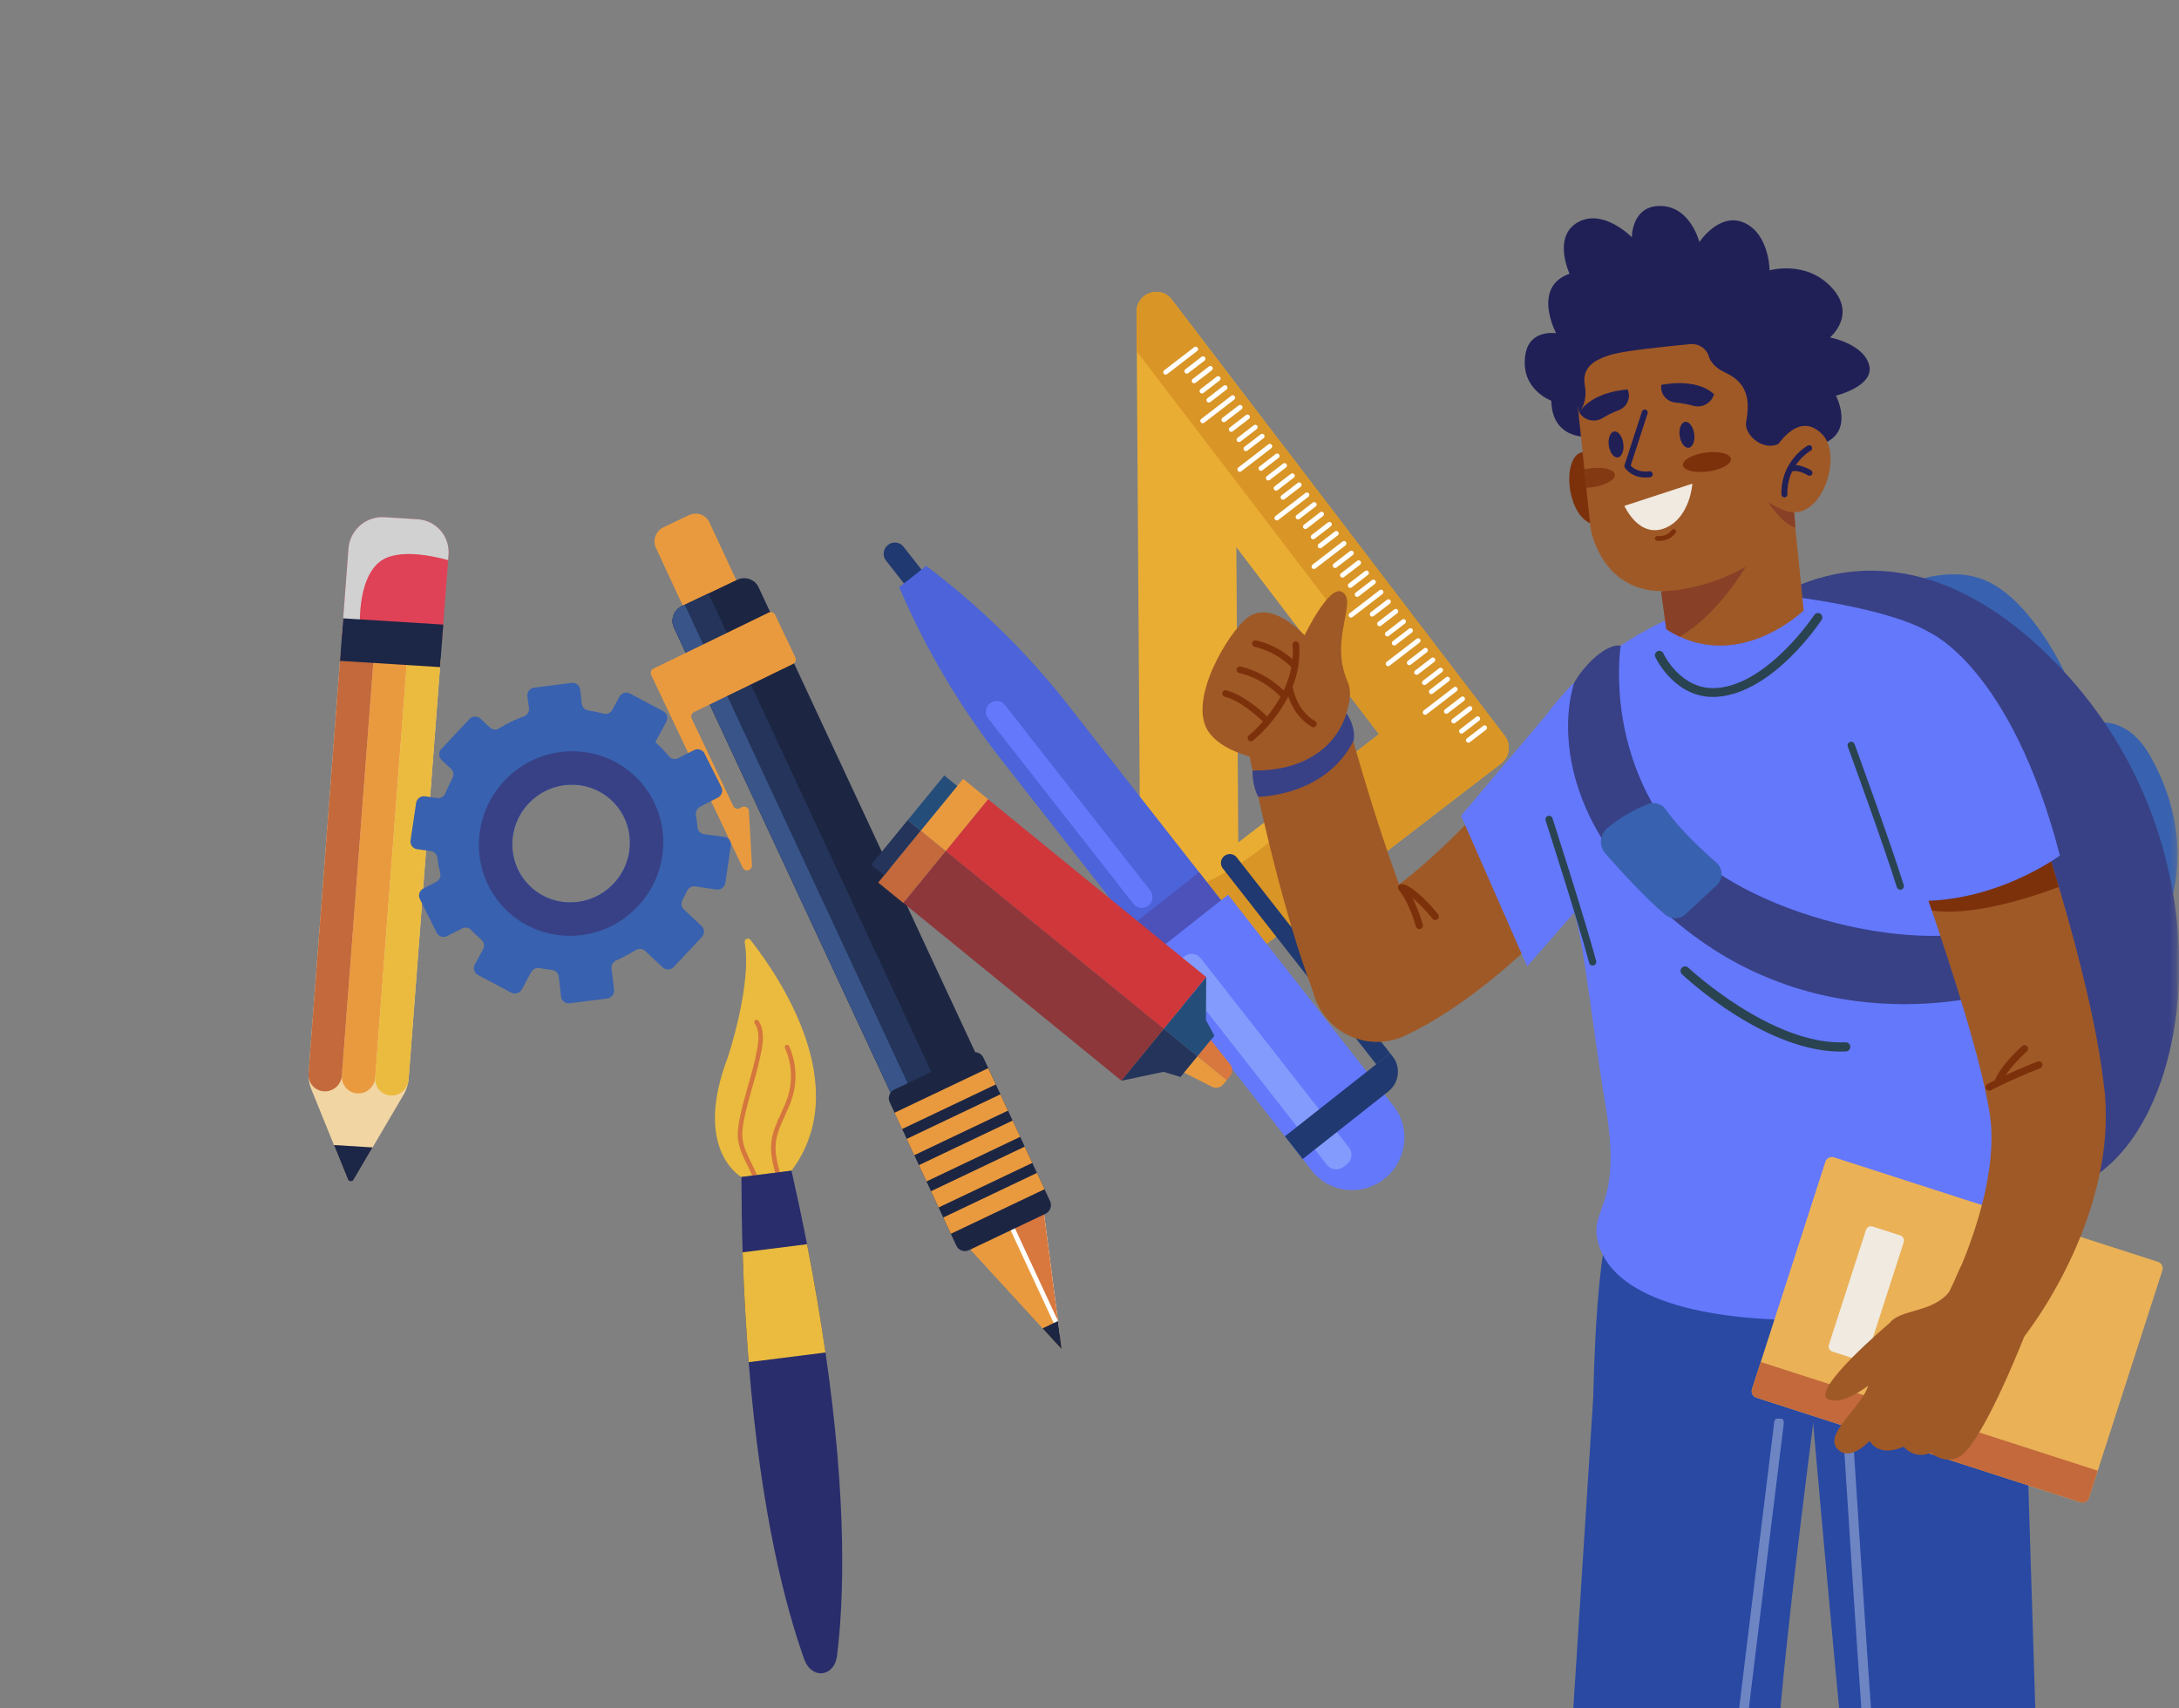 <svg width="338" height="265" viewBox="0 0 338 265" fill="none" xmlns="http://www.w3.org/2000/svg">
<rect x="0" y="0" width="338" height="265" fill="#808080" stroke="none"/>
<path d="M181.862 157.687L232.828 118.453C234.165 117.424 234.43 115.516 233.42 114.192L181.748 46.456C179.988 44.148 176.275 45.459 176.294 48.381L177 155.35C177.016 157.848 179.871 159.219 181.862 157.687ZM192.078 130.706L191.777 84.901L213.903 113.906L192.078 130.706Z" fill="#EAAD33"/>
<path d="M176.999 155.351L176.901 140.462C185.09 138.633 198.607 132.756 204.711 120.982L213.903 113.907L207.927 106.073C207.533 89.886 196.966 74.462 196.966 74.462C196.966 74.462 197.842 72.361 199.256 69.407L233.421 114.192C234.43 115.517 234.166 117.424 232.829 118.453L181.863 157.687C179.871 159.22 177.016 157.848 176.999 155.351Z" fill="#D99526"/>
<path d="M176.334 54.499L176.294 48.381C176.275 45.459 179.988 44.148 181.748 46.456L233.42 114.192C234.43 115.516 234.165 117.424 232.829 118.453L227.973 122.191L176.334 54.499Z" fill="#D99526"/>
<path d="M180.586 57.449L185.242 53.865C185.408 53.738 185.644 53.767 185.769 53.932C185.894 54.096 185.861 54.333 185.696 54.461L181.04 58.044C180.874 58.172 180.638 58.142 180.513 57.978C180.387 57.813 180.42 57.576 180.586 57.449Z" fill="white"/>
<path d="M183.87 57.294L186.382 55.36C186.548 55.232 186.784 55.262 186.909 55.426C187.035 55.59 187.002 55.827 186.836 55.954L184.323 57.888C184.158 58.016 183.922 57.986 183.796 57.822C183.67 57.658 183.703 57.421 183.87 57.294Z" fill="white"/>
<path d="M185.01 58.789L187.522 56.855C187.688 56.727 187.924 56.757 188.049 56.921C188.175 57.085 188.142 57.322 187.976 57.45L185.464 59.384C185.297 59.511 185.062 59.482 184.936 59.318C184.811 59.153 184.844 58.916 185.01 58.789Z" fill="white"/>
<path d="M186.218 60.373L188.73 58.439C188.896 58.311 189.132 58.341 189.258 58.505C189.383 58.67 189.35 58.906 189.185 59.034L186.672 60.968C186.506 61.096 186.27 61.066 186.145 60.902C186.02 60.737 186.052 60.501 186.218 60.373Z" fill="white"/>
<path d="M187.291 61.778L189.803 59.844C189.969 59.717 190.205 59.746 190.33 59.911C190.456 60.075 190.423 60.312 190.257 60.439L187.745 62.373C187.578 62.501 187.343 62.471 187.217 62.307C187.092 62.143 187.125 61.906 187.291 61.778Z" fill="white"/>
<path d="M186.337 64.988L190.992 61.404C191.158 61.276 191.394 61.306 191.52 61.471C191.645 61.635 191.612 61.871 191.446 61.999L186.791 65.583C186.625 65.711 186.389 65.681 186.264 65.517C186.138 65.352 186.171 65.115 186.337 64.988Z" fill="white"/>
<path d="M189.621 64.833L192.133 62.899C192.299 62.771 192.535 62.801 192.661 62.965C192.786 63.13 192.753 63.366 192.587 63.494L190.075 65.428C189.909 65.555 189.673 65.526 189.547 65.362C189.422 65.197 189.455 64.961 189.621 64.833Z" fill="white"/>
<path d="M190.761 66.327L193.273 64.393C193.439 64.266 193.675 64.295 193.8 64.459C193.926 64.624 193.893 64.86 193.727 64.988L191.215 66.922C191.049 67.05 190.813 67.02 190.687 66.856C190.562 66.692 190.595 66.455 190.761 66.327Z" fill="white"/>
<path d="M191.97 67.912L194.482 65.979C194.648 65.851 194.884 65.88 195.009 66.045C195.134 66.209 195.101 66.446 194.936 66.574L192.423 68.508C192.258 68.636 192.022 68.606 191.896 68.441C191.771 68.277 191.804 68.04 191.97 67.912Z" fill="white"/>
<path d="M193.041 69.318L195.553 67.384C195.719 67.256 195.955 67.286 196.081 67.45C196.206 67.614 196.173 67.851 196.007 67.978L193.495 69.912C193.329 70.04 193.093 70.01 192.968 69.846C192.842 69.682 192.875 69.445 193.041 69.318Z" fill="white"/>
<path d="M192.088 72.527L196.743 68.943C196.909 68.816 197.145 68.845 197.27 69.01C197.396 69.174 197.363 69.411 197.197 69.539L192.542 73.122C192.376 73.25 192.14 73.22 192.015 73.056C191.889 72.892 191.922 72.655 192.088 72.527Z" fill="white"/>
<path d="M195.372 72.372L197.884 70.439C198.05 70.311 198.286 70.34 198.412 70.505C198.537 70.669 198.504 70.906 198.338 71.034L195.826 72.967C195.66 73.095 195.424 73.066 195.299 72.901C195.173 72.737 195.206 72.5 195.372 72.372Z" fill="white"/>
<path d="M196.512 73.867L199.024 71.933C199.19 71.805 199.426 71.835 199.552 71.999C199.677 72.163 199.644 72.4 199.478 72.528L196.966 74.462C196.8 74.59 196.564 74.56 196.439 74.395C196.313 74.231 196.346 73.995 196.512 73.867Z" fill="white"/>
<path d="M197.72 75.451L200.232 73.517C200.399 73.39 200.634 73.419 200.76 73.584C200.885 73.748 200.852 73.985 200.686 74.112L198.174 76.046C198.008 76.174 197.772 76.144 197.647 75.98C197.521 75.816 197.554 75.579 197.72 75.451Z" fill="white"/>
<path d="M198.793 76.856L201.305 74.923C201.471 74.795 201.707 74.825 201.832 74.989C201.957 75.153 201.925 75.39 201.759 75.518L199.246 77.451C199.08 77.579 198.845 77.55 198.719 77.385C198.594 77.221 198.627 76.984 198.793 76.856Z" fill="white"/>
<path d="M197.84 80.067L202.496 76.483C202.661 76.356 202.897 76.385 203.023 76.55C203.149 76.714 203.116 76.951 202.949 77.078L198.294 80.662C198.128 80.789 197.892 80.76 197.767 80.596C197.642 80.431 197.674 80.195 197.84 80.067Z" fill="white"/>
<path d="M201.123 79.912L203.635 77.978C203.801 77.85 204.037 77.88 204.162 78.044C204.288 78.208 204.255 78.445 204.089 78.573L201.577 80.506C201.411 80.634 201.175 80.605 201.049 80.44C200.924 80.276 200.957 80.039 201.123 79.912Z" fill="white"/>
<path d="M202.263 81.407L204.776 79.473C204.941 79.345 205.177 79.375 205.303 79.539C205.428 79.703 205.395 79.94 205.229 80.068L202.717 82.002C202.551 82.129 202.315 82.1 202.189 81.936C202.065 81.771 202.098 81.534 202.263 81.407Z" fill="white"/>
<path d="M203.472 82.991L205.984 81.057C206.15 80.929 206.386 80.959 206.511 81.123C206.636 81.288 206.604 81.524 206.438 81.652L203.925 83.586C203.759 83.713 203.523 83.684 203.398 83.52C203.273 83.355 203.306 83.119 203.472 82.991Z" fill="white"/>
<path d="M204.544 84.396L207.056 82.462C207.222 82.335 207.458 82.364 207.584 82.528C207.709 82.693 207.676 82.929 207.51 83.057L204.998 84.991C204.832 85.119 204.596 85.089 204.471 84.925C204.345 84.761 204.378 84.524 204.544 84.396Z" fill="white"/>
<path d="M203.591 87.606L208.247 84.022C208.413 83.895 208.648 83.924 208.774 84.088C208.899 84.253 208.867 84.489 208.7 84.617L204.045 88.201C203.879 88.328 203.643 88.299 203.518 88.134C203.392 87.97 203.425 87.733 203.591 87.606Z" fill="white"/>
<path d="M206.875 87.451L209.387 85.517C209.553 85.39 209.789 85.419 209.914 85.584C210.04 85.748 210.007 85.985 209.841 86.113L207.329 88.047C207.163 88.174 206.927 88.145 206.802 87.98C206.676 87.815 206.709 87.579 206.875 87.451Z" fill="white"/>
<path d="M208.015 88.945L210.527 87.011C210.693 86.884 210.929 86.913 211.054 87.078C211.179 87.242 211.146 87.479 210.981 87.607L208.468 89.541C208.303 89.669 208.067 89.639 207.941 89.474C207.816 89.31 207.848 89.073 208.015 88.945Z" fill="white"/>
<path d="M209.225 90.531L211.737 88.597C211.903 88.469 212.139 88.499 212.264 88.663C212.39 88.827 212.357 89.064 212.191 89.192L209.679 91.126C209.513 91.254 209.277 91.224 209.152 91.059C209.025 90.895 209.058 90.659 209.225 90.531Z" fill="white"/>
<path d="M210.295 91.936L212.808 90.001C212.973 89.874 213.21 89.903 213.335 90.068C213.46 90.232 213.427 90.469 213.261 90.597L210.749 92.531C210.583 92.658 210.347 92.629 210.222 92.464C210.097 92.3 210.13 92.063 210.295 91.936Z" fill="white"/>
<path d="M209.343 95.145L213.998 91.562C214.164 91.434 214.4 91.464 214.525 91.628C214.65 91.793 214.618 92.029 214.452 92.157L209.797 95.74C209.631 95.868 209.395 95.838 209.27 95.674C209.144 95.51 209.176 95.273 209.343 95.145Z" fill="white"/>
<path d="M212.626 94.991L215.139 93.057C215.304 92.929 215.54 92.959 215.666 93.123C215.791 93.287 215.759 93.524 215.592 93.651L213.08 95.585C212.914 95.713 212.678 95.683 212.553 95.519C212.427 95.355 212.461 95.118 212.626 94.991Z" fill="white"/>
<path d="M213.766 96.485L216.278 94.551C216.444 94.423 216.68 94.453 216.806 94.617C216.931 94.781 216.898 95.018 216.733 95.146L214.22 97.08C214.055 97.208 213.818 97.178 213.693 97.014C213.567 96.849 213.6 96.613 213.766 96.485Z" fill="white"/>
<path d="M214.974 98.07L217.486 96.136C217.653 96.008 217.888 96.038 218.014 96.202C218.139 96.366 218.106 96.603 217.94 96.73L215.428 98.664C215.262 98.792 215.026 98.762 214.901 98.598C214.776 98.434 214.808 98.198 214.974 98.07Z" fill="white"/>
<path d="M216.046 99.475L218.559 97.541C218.725 97.413 218.961 97.443 219.086 97.607C219.211 97.772 219.178 98.008 219.012 98.136L216.5 100.07C216.334 100.198 216.098 100.168 215.973 100.004C215.848 99.84 215.881 99.603 216.046 99.475Z" fill="white"/>
<path d="M215.094 102.685L219.75 99.102C219.915 98.974 220.151 99.004 220.277 99.168C220.402 99.332 220.369 99.569 220.204 99.697L215.548 103.28C215.383 103.408 215.147 103.378 215.021 103.214C214.896 103.049 214.928 102.812 215.094 102.685Z" fill="white"/>
<path d="M218.377 102.53L220.889 100.596C221.055 100.468 221.291 100.498 221.417 100.662C221.542 100.826 221.509 101.063 221.343 101.191L218.831 103.124C218.665 103.252 218.429 103.223 218.304 103.058C218.178 102.894 218.211 102.657 218.377 102.53Z" fill="white"/>
<path d="M219.518 104.025L222.03 102.091C222.196 101.963 222.432 101.993 222.557 102.157C222.683 102.322 222.65 102.558 222.484 102.686L219.972 104.62C219.806 104.748 219.57 104.718 219.445 104.554C219.319 104.39 219.352 104.153 219.518 104.025Z" fill="white"/>
<path d="M220.726 105.609L223.238 103.675C223.404 103.547 223.64 103.577 223.766 103.741C223.891 103.906 223.858 104.142 223.692 104.27L221.18 106.204C221.014 106.331 220.778 106.302 220.653 106.137C220.527 105.973 220.56 105.737 220.726 105.609Z" fill="white"/>
<path d="M221.799 107.015L224.311 105.081C224.477 104.953 224.713 104.983 224.838 105.147C224.964 105.311 224.931 105.548 224.765 105.676L222.252 107.61C222.086 107.737 221.85 107.708 221.725 107.543C221.6 107.379 221.632 107.142 221.799 107.015Z" fill="white"/>
<path d="M220.845 110.223L225.5 106.64C225.666 106.512 225.902 106.542 226.027 106.706C226.153 106.87 226.12 107.107 225.954 107.235L221.299 110.818C221.133 110.946 220.897 110.916 220.771 110.752C220.646 110.588 220.679 110.351 220.845 110.223Z" fill="white"/>
<path d="M224.129 110.069L226.641 108.135C226.807 108.007 227.043 108.037 227.168 108.201C227.294 108.365 227.261 108.602 227.095 108.73L224.583 110.664C224.417 110.791 224.181 110.762 224.056 110.597C223.93 110.433 223.963 110.196 224.129 110.069Z" fill="white"/>
<path d="M225.269 111.563L227.781 109.629C227.947 109.502 228.183 109.531 228.308 109.696C228.434 109.86 228.401 110.097 228.234 110.224L225.722 112.158C225.556 112.286 225.32 112.256 225.195 112.092C225.07 111.928 225.103 111.691 225.269 111.563Z" fill="white"/>
<path d="M226.478 113.148L228.99 111.214C229.156 111.087 229.392 111.116 229.517 111.281C229.643 111.445 229.61 111.682 229.444 111.81L226.932 113.744C226.766 113.872 226.53 113.842 226.404 113.677C226.279 113.512 226.312 113.276 226.478 113.148Z" fill="white"/>
<path d="M227.549 114.553L230.061 112.619C230.227 112.491 230.463 112.521 230.589 112.686C230.714 112.85 230.681 113.087 230.515 113.214L228.003 115.148C227.837 115.276 227.601 115.246 227.475 115.082C227.35 114.918 227.383 114.681 227.549 114.553Z" fill="white"/>
<path d="M106.871 79.924L102.918 81.805C101.716 82.377 101.193 83.808 101.747 85.002L106.77 95.815L115.072 91.864L110.049 81.051C109.495 79.857 108.072 79.353 106.871 79.924Z" fill="#EA9A3E"/>
<path d="M148.677 191.865L164.675 209.312L161.605 185.712L148.677 191.865Z" fill="#EA9A3E"/>
<path d="M155.681 188.53L164.418 207.338L161.604 185.711L155.681 188.53Z" fill="white"/>
<path d="M156.344 188.215L164.103 204.92L161.605 185.711L156.344 188.215Z" fill="#D8773E"/>
<path d="M114.352 89.95L105.775 94.032C104.517 94.63 103.968 96.131 104.549 97.382L148.265 191.247C148.846 192.498 150.337 193.027 151.595 192.428L160.172 188.347C161.43 187.748 161.979 186.248 161.398 184.997L117.682 91.132C117.101 89.88 115.609 89.351 114.352 89.95Z" fill="#1C2643"/>
<path d="M109.894 92.071L105.775 94.032C104.517 94.631 103.968 96.131 104.549 97.382L148.265 191.247C148.846 192.498 150.337 193.027 151.595 192.429L155.715 190.468L109.894 92.071Z" fill="#24345A"/>
<path d="M106.217 93.821L105.774 94.032C104.516 94.631 103.967 96.131 104.548 97.382L148.264 191.247C148.845 192.498 150.337 193.027 151.595 192.429L152.038 192.218L106.217 93.821Z" fill="#395488"/>
<path d="M101.371 103.73L119.237 95.042C119.611 94.86 120.058 95.014 120.234 95.386L123.377 102.003C123.554 102.375 123.394 102.824 123.02 103.006L107.652 110.479C107.278 110.661 107.118 111.11 107.295 111.482L113.742 125.055C113.919 125.427 114.365 125.581 114.74 125.399L115.103 125.222C115.584 124.988 116.142 125.313 116.171 125.844L116.636 134.243C116.653 134.547 116.484 134.834 116.208 134.968C115.834 135.15 115.387 134.996 115.21 134.624L104.475 112.024L101.013 104.733C100.836 104.361 100.996 103.912 101.371 103.73Z" fill="#EA9A3E"/>
<path d="M150.588 163.397L138.727 169.042C137.988 169.393 137.667 170.273 138.007 171.007L148.349 193.271C148.69 194.005 149.565 194.315 150.303 193.964L162.165 188.319C162.903 187.968 163.225 187.088 162.884 186.354L152.542 164.09C152.201 163.356 151.326 163.046 150.588 163.397Z" fill="#1C2643"/>
<path d="M161.721 206.091L164.675 209.312L164.108 204.955L161.721 206.091Z" fill="#1C2643"/>
<path d="M156.351 172.308L155.178 169.783L140.643 176.701L141.816 179.226L156.351 172.308Z" fill="#EA9A3E"/>
<path d="M139.929 175.166L154.464 168.248L153.291 165.722L138.756 172.64L139.929 175.166Z" fill="#EA9A3E"/>
<path d="M162.027 184.5L160.853 181.975L146.318 188.893L147.492 191.418L162.027 184.5Z" fill="#EA9A3E"/>
<path d="M158.251 176.375L157.078 173.85L142.543 180.768L143.716 183.294L158.251 176.375Z" fill="#EA9A3E"/>
<path d="M160.125 180.421L158.952 177.896L144.417 184.812L145.59 187.338L160.125 180.421Z" fill="#EA9A3E"/>
<path d="M144.057 95.429L137.432 86.969C136.849 86.225 136.986 85.142 137.738 84.548C138.488 83.955 139.57 84.077 140.152 84.821L146.777 93.281L144.057 95.429Z" fill="#203970"/>
<path d="M188.537 149.42L180.274 149.727L155.209 117.718C148.834 109.577 143.549 100.632 139.484 91.104L141.576 89.451L143.668 87.799C151.931 94.013 159.341 101.28 165.716 109.42L190.782 141.429L188.537 149.42Z" fill="#4C63D9"/>
<path d="M180.275 149.727L175.492 143.619L186 135.322L190.783 141.43L189.762 145.062L184.031 149.587L180.275 149.727Z" fill="#4C52B9"/>
<path d="M214.747 182.89C211.242 185.658 206.197 185.088 203.479 181.617L177.806 148.833L190.499 138.81L216.172 171.594C218.89 175.066 218.252 180.123 214.747 182.89Z" fill="#6478FC"/>
<path d="M208.919 180.632L208.427 181.02C207.619 181.658 206.456 181.527 205.83 180.727L182.855 151.387C182.228 150.587 182.375 149.422 183.183 148.784L183.675 148.396C184.483 147.758 185.645 147.889 186.272 148.689L209.247 178.029C209.874 178.829 209.727 179.994 208.919 180.632Z" fill="#839BFC"/>
<path d="M178.138 140.497C177.415 141.068 176.375 140.95 175.814 140.234L153.274 111.45C152.713 110.734 152.844 109.69 153.567 109.12C154.29 108.549 155.331 108.667 155.892 109.382L178.432 138.167C178.993 138.883 178.861 139.926 178.138 140.497Z" fill="#6478FC"/>
<path d="M215.635 163.413L199.315 176.299L202.073 179.822L215.348 169.339C217.03 168.011 217.336 165.585 216.032 163.92L215.635 163.413Z" fill="#203970"/>
<path d="M213.473 165.121L189.669 134.723C189.206 134.132 189.315 133.271 189.912 132.799C190.509 132.328 191.368 132.425 191.831 133.016L215.635 163.414L213.473 165.121Z" fill="#203970"/>
<path d="M52.826 101.322L47.868 166.409C47.803 167.261 47.936 168.114 48.255 168.901L53.968 182.991C54.12 183.365 54.635 183.397 54.842 183.046L62.629 169.799C63.064 169.058 63.324 168.23 63.389 167.378L68.347 102.291L52.826 101.322Z" fill="#F1D5A3"/>
<path d="M51.802 177.648L53.969 182.992C54.121 183.365 54.636 183.398 54.843 183.046L57.795 178.022L51.802 177.648Z" fill="#1C2646"/>
<path d="M58 101.645L53.03 166.887C52.922 168.318 53.992 169.551 55.42 169.64C56.849 169.729 58.095 168.641 58.204 167.21L63.173 101.968L58 101.645Z" fill="#EA9A3E"/>
<path d="M63.173 101.969L58.203 167.21C58.095 168.641 59.165 169.874 60.593 169.963C62.022 170.052 63.268 168.964 63.377 167.533L68.347 102.292L63.173 101.969Z" fill="#EABB3E"/>
<path d="M52.826 101.322L47.856 166.564C47.748 167.995 48.818 169.227 50.246 169.317C51.675 169.406 52.921 168.318 53.03 166.886L58 101.646L52.826 101.322Z" fill="#C3693C"/>
<path d="M68.523 99.969L69.577 86.069C69.794 83.206 67.654 80.741 64.797 80.563L59.623 80.24C56.766 80.061 54.274 82.237 54.057 85.1L53.003 98.999L68.523 99.969Z" fill="#DF4257"/>
<path d="M53.053 98.331C54.683 98.029 55.85 97.783 55.85 97.783C55.85 97.783 55.094 87.963 60.469 86.344C63.258 85.505 66.738 86.165 69.515 86.894L69.578 86.07C69.795 83.207 67.654 80.742 64.797 80.564L59.624 80.241C56.766 80.062 54.274 82.238 54.057 85.101L53.053 98.331Z" fill="#D1D1D1"/>
<path d="M68.762 96.904L53.241 95.936L52.741 102.532L68.262 103.501L68.762 96.904Z" fill="#1C2646"/>
<path d="M180.522 159.635L187.103 151.594L153.26 124.001L146.679 132.043L180.522 159.635Z" fill="#CF373B"/>
<path d="M149.399 120.838L142.818 128.879L146.693 132.039L153.274 123.997L149.399 120.838Z" fill="#EA9A3E"/>
<path d="M146.474 120.312L140.807 127.237L142.818 128.876L148.485 121.952L146.474 120.312Z" fill="#244D7A"/>
<path d="M187.109 151.591L187.055 158.251L188.371 160.689L185.751 163.891L180.528 159.632L187.109 151.591Z" fill="#244D7A"/>
<path d="M190.288 167.59L185.752 163.891L187.823 161.359L190.83 165.147C191.249 165.674 191.239 166.428 190.806 166.956L190.288 167.59Z" fill="#D8773E"/>
<path d="M146.692 132.032L140.111 140.074L173.954 167.666L180.535 159.625L146.692 132.032Z" fill="#8E373B"/>
<path d="M140.099 140.087L146.681 132.046L142.806 128.887L136.225 136.928L140.099 140.087Z" fill="#C3693C"/>
<path d="M137.139 135.809L142.806 128.885L140.795 127.245L135.128 134.17L137.139 135.809Z" fill="#24345A"/>
<path d="M173.946 167.673L180.474 166.292L183.13 167.092L185.75 163.891L180.527 159.632L173.946 167.673Z" fill="#24345A"/>
<path d="M190.287 167.589L185.751 163.891L183.679 166.422L187.997 168.607C188.599 168.911 189.337 168.751 189.769 168.223L190.287 167.589Z" fill="#EA9A3E"/>
<path d="M69.36 145.23L71.671 144.048C72.147 143.805 72.723 143.898 73.084 144.282C73.375 144.593 73.677 144.896 73.991 145.191C74.218 145.403 74.448 145.609 74.682 145.807C75.104 146.166 75.199 146.783 74.933 147.277L73.66 149.635C73.341 150.225 73.558 150.955 74.143 151.266L79.306 154.008C79.892 154.319 80.624 154.093 80.944 153.502L82.394 150.815C82.654 150.333 83.199 150.093 83.731 150.2C84.359 150.325 84.99 150.42 85.625 150.485C86.183 150.542 86.615 150.995 86.678 151.553L87.023 154.609C87.098 155.27 87.695 155.739 88.358 155.655L94.189 154.917C94.855 154.832 95.332 154.222 95.252 153.557L94.855 150.278C94.79 149.744 95.089 149.232 95.584 149.013C96.653 148.539 97.743 147.929 98.64 147.393C99.105 147.115 99.694 147.172 100.084 147.539L102.806 150.092C103.289 150.545 104.053 150.515 104.512 150.025L108.871 145.378C109.331 144.888 109.311 144.124 108.828 143.671L106.086 141.099C105.697 140.734 105.598 140.155 105.844 139.674C106.069 139.235 106.336 138.722 106.577 138.211C106.807 137.723 107.331 137.442 107.86 137.521L111.124 138.01C111.79 138.11 112.415 137.644 112.513 136.976L113.362 131.198C113.459 130.536 113.003 129.929 112.344 129.841L109.226 129.424C108.675 129.35 108.236 128.913 108.19 128.359C108.138 127.732 108.057 127.11 107.947 126.491C107.852 125.955 108.105 125.413 108.593 125.164L111.355 123.753C111.952 123.447 112.196 122.719 111.899 122.126L109.281 116.896C108.984 116.304 108.259 116.07 107.662 116.375L105.215 117.627C104.716 117.882 104.104 117.771 103.754 117.341C103.201 116.66 102.598 116.009 101.941 115.393C101.846 115.304 101.748 115.223 101.653 115.137L103.361 111.971C103.679 111.381 103.464 110.651 102.878 110.34L97.715 107.598C97.13 107.287 96.397 107.514 96.078 108.104L94.991 110.117C94.724 110.612 94.151 110.871 93.614 110.722C92.827 110.504 92.029 110.334 91.226 110.214C90.701 110.135 90.304 109.703 90.245 109.175L89.998 106.997C89.924 106.336 89.326 105.867 88.663 105.951L82.862 106.686C82.184 106.772 81.705 107.401 81.803 108.074L82.057 109.823C82.139 110.387 81.817 110.944 81.277 111.14C79.922 111.631 78.634 112.244 77.416 113.008C76.958 113.295 76.366 113.224 75.978 112.859L74.524 111.496C74.041 111.042 73.277 111.072 72.817 111.562L68.458 116.209C67.999 116.699 68.018 117.463 68.501 117.916L69.962 119.286C70.355 119.655 70.453 120.242 70.194 120.723C69.798 121.461 69.42 122.257 69.097 123.062C68.888 123.582 68.348 123.891 67.798 123.812L65.926 123.545C65.265 123.451 64.646 123.915 64.546 124.579L63.681 130.389C63.582 131.05 64.037 131.659 64.696 131.749L66.817 132.036C67.344 132.108 67.768 132.516 67.833 133.044C67.935 133.863 68.087 134.674 68.288 135.475C68.424 136.016 68.152 136.582 67.651 136.838L65.667 137.852C65.07 138.158 64.827 138.886 65.124 139.479L67.742 144.71C68.039 145.302 68.763 145.535 69.36 145.23ZM81.974 124.671C85.447 120.969 91.223 120.744 94.876 124.17C98.529 127.597 98.674 133.376 95.201 137.078C91.728 140.781 85.952 141.005 82.299 137.58C78.646 134.153 78.5 128.374 81.974 124.671Z" fill="#3861AF"/>
<path d="M98.954 140.597C104.397 134.794 104.168 125.736 98.443 120.367C92.718 114.997 83.664 115.348 78.221 121.152C72.778 126.955 73.006 136.013 78.731 141.383C84.456 146.752 93.51 146.401 98.954 140.597ZM81.974 124.671C85.447 120.968 91.223 120.744 94.876 124.17C98.529 127.596 98.674 133.376 95.201 137.078C91.728 140.781 85.951 141.005 82.299 137.579C78.646 134.153 78.5 128.374 81.974 124.671Z" fill="#384186"/>
<path d="M115.009 182.613C115.009 182.613 107.384 178.458 112.916 163.982C112.916 163.982 116.679 152.689 115.516 146.232C115.421 145.705 116.076 145.397 116.405 145.817C121.101 151.812 132.468 168.736 122.766 181.637L115.009 182.613Z" fill="#EABB3E"/>
<path d="M117.337 183.077C117.328 183.082 117.318 183.086 117.308 183.089C117.125 183.155 116.925 183.06 116.862 182.878C116.601 182.12 116.231 181.374 115.874 180.653C115.275 179.445 114.656 178.196 114.489 176.807C114.354 175.678 114.527 174.563 114.734 173.527C115.079 171.805 115.567 170.092 116.039 168.434C116.572 166.564 117.122 164.629 117.462 162.694C117.68 161.451 117.832 159.881 117.064 158.765C116.954 158.607 116.996 158.387 117.156 158.276C117.32 158.169 117.535 158.203 117.644 158.362C118.554 159.684 118.394 161.432 118.153 162.806C117.807 164.778 117.251 166.73 116.713 168.618C116.246 170.262 115.761 171.962 115.422 173.656C115.226 174.635 115.062 175.682 115.186 176.714C115.339 177.984 115.904 179.126 116.503 180.334C116.87 181.075 117.25 181.841 117.526 182.64C117.586 182.812 117.502 183.002 117.337 183.077Z" fill="#D5763E"/>
<path d="M120.93 182.849C120.915 182.856 120.9 182.861 120.884 182.866C120.697 182.922 120.503 182.816 120.45 182.63C119.98 180.987 119.447 179.124 119.642 177.257C119.807 175.669 120.477 174.207 121.125 172.793C121.531 171.907 121.951 170.991 122.234 170.065C122.981 167.624 122.809 164.904 121.763 162.601C121.683 162.425 121.761 162.216 121.938 162.134C121.939 162.133 121.94 162.133 121.94 162.133C122.116 162.052 122.323 162.128 122.402 162.303C123.518 164.759 123.702 167.66 122.904 170.261C122.607 171.233 122.177 172.171 121.761 173.078C121.109 174.503 120.492 175.848 120.338 177.32C120.158 179.053 120.649 180.769 121.124 182.429C121.174 182.599 121.088 182.777 120.93 182.849Z" fill="#D5763E"/>
<path d="M129.844 256.808C129.462 260.194 125.918 260.64 124.76 257.448C121.907 249.5 118.016 234.898 116.131 211.337C115.724 206.092 115.379 200.44 115.197 194.295C115.07 190.575 115.029 186.662 115.009 182.601L122.777 181.623C123.657 185.576 124.485 189.389 125.185 193.038C126.369 199.056 127.291 204.672 128.052 209.836C131.444 233.244 130.892 248.369 129.844 256.808Z" fill="#292D6C"/>
<path d="M128.052 209.836L116.131 211.337C115.724 206.092 115.379 200.44 115.197 194.295L125.185 193.037C126.369 199.056 127.29 204.671 128.052 209.836Z" fill="#EABB3E"/>
<mask id="mask0_252_3081" style="mask-type:luminance" maskUnits="userSpaceOnUse" x="175" y="15" width="163" height="253">
<path d="M337.75 15.445H175.692V267.17H337.75V15.445Z" fill="white"/>
</mask>
<g mask="url(#mask0_252_3081)">
<path d="M212.714 161.611C214.468 161.769 216.285 161.475 217.992 160.669C226.573 156.614 236.171 148.801 246.516 137.446C253.934 129.307 259.037 122.283 259.25 121.989C262.565 117.41 261.541 111.011 256.963 107.696C252.386 104.382 245.99 105.404 242.674 109.979C237.639 116.916 221.82 136.219 209.246 142.161C204.135 144.576 201.949 150.677 204.364 155.787C205.973 159.191 209.217 161.298 212.714 161.611Z" fill="#9F5927"/>
<path d="M243.888 106.156L226.632 126.561L236.891 149.928L248.263 136.94C248.263 136.94 249.906 111.02 243.888 106.156Z" fill="#6478FC"/>
<path d="M198.822 104.576C203.059 103.42 207.43 105.918 208.586 110.155L208.627 110.306L209.521 113.585L210.463 116.905C211.101 119.117 211.759 121.323 212.437 123.518C213.792 127.907 215.223 132.259 216.763 136.502C217.534 138.621 218.332 140.714 219.167 142.75C220.001 144.783 220.873 146.768 221.785 148.609C222.24 149.528 222.706 150.411 223.173 151.216C223.178 151.225 223.184 151.235 223.19 151.244C222.578 152.241 221.919 153.213 221.241 154.173H203.799C203.141 152.455 202.547 150.76 201.986 149.073C201.198 146.697 200.48 144.34 199.803 141.988C198.453 137.287 197.264 132.608 196.16 127.925C195.61 125.583 195.082 123.242 194.576 120.895L193.831 117.369L193.471 115.598L193.113 113.786C192.325 109.737 194.779 105.678 198.822 104.576Z" fill="#9F5927"/>
<path d="M208.847 110.621C208.847 110.621 206.899 119.698 194.29 119.545C194.29 119.545 194.18 121.767 195.173 123.617C195.173 123.617 205.472 123.617 209.926 115.013C209.926 115.013 210.55 113.229 208.847 110.621Z" fill="#384186"/>
<path d="M216.886 137.941C216.909 137.993 216.94 138.043 216.98 138.088C218.541 139.856 219.628 143.711 219.639 143.749C219.721 144.045 220.028 144.217 220.324 144.135C220.619 144.053 220.792 143.746 220.71 143.451C220.663 143.282 219.541 139.309 217.813 137.353C217.61 137.123 217.259 137.101 217.029 137.304C216.843 137.467 216.793 137.726 216.886 137.941Z" fill="#7C310B"/>
<path d="M217.449 138.201C217.489 138.241 217.537 138.275 217.591 138.302C219.705 139.347 222.171 142.504 222.195 142.535C222.383 142.778 222.732 142.822 222.975 142.633C223.217 142.445 223.261 142.096 223.073 141.854C222.966 141.716 220.424 138.463 218.084 137.306C217.808 137.17 217.475 137.282 217.339 137.557C217.23 137.779 217.282 138.037 217.449 138.201Z" fill="#7C310B"/>
<path d="M199.548 118.332C199.548 118.332 190.891 118 187.609 113.733C183.928 108.947 190.612 97.906 193.615 95.747C197.371 93.046 202.358 98.57 202.358 98.57C202.358 98.57 206.109 90.759 208.128 91.814C210.758 93.189 206.099 99.066 209.046 105.791C209.705 107.296 209.37 109.064 208.847 110.621C207.858 113.565 205.419 117.843 199.548 118.332Z" fill="#9F5927"/>
<path d="M196.572 111.517C196.608 111.351 196.562 111.171 196.432 111.043C196.3 110.913 193.174 107.86 190.229 107.1C189.956 107.029 189.678 107.193 189.607 107.466C189.538 107.734 189.701 108.017 189.974 108.088C192.657 108.78 195.686 111.74 195.716 111.77C195.917 111.967 196.24 111.965 196.438 111.764C196.507 111.693 196.552 111.607 196.572 111.517Z" fill="#7C310B"/>
<path d="M199.537 107.899C199.571 107.747 199.534 107.581 199.423 107.454C199.315 107.329 196.708 104.388 192.435 103.413C192.16 103.351 191.887 103.523 191.824 103.797C191.824 103.798 191.823 103.799 191.823 103.8C191.763 104.074 191.934 104.346 192.208 104.408C196.147 105.306 198.63 108.097 198.655 108.125C198.841 108.337 199.162 108.359 199.374 108.173C199.46 108.098 199.514 108.002 199.537 107.899Z" fill="#7C310B"/>
<path d="M201.322 103.43C201.355 103.279 201.32 103.116 201.212 102.989C201.118 102.879 198.867 100.291 194.852 99.357C194.577 99.294 194.303 99.465 194.239 99.739C194.169 100.018 194.346 100.288 194.62 100.352C198.296 101.206 200.415 103.629 200.436 103.653C200.62 103.867 200.942 103.891 201.155 103.708C201.243 103.633 201.299 103.535 201.322 103.43Z" fill="#7C310B"/>
<path d="M204.235 112.432C204.282 112.221 204.191 111.996 203.995 111.882C200.952 110.103 200.473 106.383 200.468 106.346C200.434 106.066 200.181 105.866 199.902 105.899C199.622 105.933 199.422 106.184 199.455 106.465C199.475 106.638 199.99 110.722 203.48 112.762C203.723 112.904 204.035 112.823 204.178 112.58C204.205 112.533 204.224 112.483 204.235 112.432Z" fill="#7C310B"/>
<path d="M201.23 104.179C201.521 102.862 201.642 101.456 201.513 99.977C201.489 99.697 201.241 99.489 200.96 99.513C200.68 99.538 200.472 99.786 200.496 100.066C201.192 108.036 193.794 114.045 193.719 114.104C193.499 114.281 193.463 114.601 193.639 114.821C193.814 115.042 194.135 115.078 194.355 114.902C194.622 114.69 199.846 110.454 201.23 104.179Z" fill="#7C310B"/>
<path d="M291.352 92.563C291.352 92.563 300.498 87.016 307.765 89.965C315.032 92.914 320.213 104.235 320.213 104.235L300.748 108.394L291.352 92.563Z" fill="#3861AF"/>
<path d="M312.992 119.827C312.992 119.827 326.179 104.003 333.683 117.549C341.769 132.142 335.373 143.538 335.373 143.538L322.388 135.658L312.992 119.827Z" fill="#3861AF"/>
<path d="M272.638 94.56C272.638 94.56 292.999 76.648 318.64 102.605C344.281 128.562 341.583 167.554 327.368 180.561C313.154 193.567 291.71 186.386 291.71 186.386L272.638 94.56Z" fill="#384186"/>
<path d="M282.641 210.287C282.641 210.287 275.9 260.102 275.436 275.892C275.436 275.892 275.339 301.197 274.733 315.695C274.126 330.194 263.321 371.828 263.321 371.828L245.582 370.154L243.653 271.197L247.828 206.071L282.641 210.287Z" fill="#2949A3"/>
<path d="M260.917 364.175C261.263 364.175 261.573 363.934 261.648 363.583C261.711 363.284 267.969 333.599 270.082 319.868C272.155 306.393 270.204 276.612 270.093 274.963C271.373 263.889 276.646 221.225 276.7 220.795C276.75 220.385 276.459 220.012 276.05 219.962C275.636 219.912 275.268 220.202 275.217 220.612C275.164 221.043 269.868 263.889 268.602 274.86C268.596 274.906 268.595 274.951 268.598 274.997C268.62 275.305 270.702 306.013 268.606 319.641C266.499 333.332 260.249 362.977 260.186 363.274C260.1 363.678 260.359 364.074 260.763 364.16C260.814 364.17 260.866 364.175 260.917 364.175Z" fill="#6E85C4"/>
<path d="M312.867 190.969C312.867 190.969 316.06 208.175 313.571 218.737C313.571 218.737 264.768 223.136 247.165 216.415C247.165 216.415 247.391 199.245 249.312 190.908L312.867 190.969Z" fill="#2949A3"/>
<path d="M280.949 217.34C280.949 217.34 287.466 292.168 289.818 308.215C292.733 328.102 301.058 367.95 301.058 367.95C301.058 367.95 311.984 368.704 318.897 367.09L314.092 213.318L280.949 217.34Z" fill="#2949A3"/>
<path d="M281.855 188.955C281.863 189.14 281.871 189.327 281.879 189.518C282.091 194.519 282.354 201.601 282.492 208.827C282.501 209.226 282.507 209.627 282.516 210.025C282.554 212.331 282.58 214.641 282.587 216.891C282.588 217.208 282.331 217.468 282.014 217.471C282.012 217.471 282.012 217.471 282.009 217.471C281.689 217.472 281.43 217.213 281.428 216.893C281.422 214.72 281.397 212.493 281.359 210.269C281.353 209.877 281.347 209.486 281.338 209.094C281.203 201.823 280.939 194.68 280.724 189.634C280.714 189.404 280.704 189.178 280.695 188.955H281.855Z" fill="#805155"/>
<path d="M277.103 188.955C277.118 189.264 277.132 189.58 277.147 189.905C277.456 196.449 277.929 205.711 278.242 207.898C278.312 208.402 278.519 208.734 278.894 208.943C279.493 209.276 280.415 209.257 281.338 209.094C281.732 209.025 282.124 208.931 282.492 208.827C283.164 208.637 283.753 208.413 284.108 208.259C284.401 208.131 284.743 208.264 284.871 208.557C285 208.85 284.866 209.192 284.573 209.32C284.389 209.401 283.561 209.752 282.516 210.025C282.15 210.121 281.76 210.207 281.359 210.269C280.994 210.324 280.623 210.36 280.257 210.364C279.556 210.371 278.882 210.262 278.33 209.955C277.642 209.573 277.214 208.917 277.094 208.061C276.771 205.804 276.295 196.528 275.988 189.968C275.971 189.622 275.956 189.286 275.94 188.955H277.103Z" fill="#805155"/>
<path d="M303.047 364.175C303.089 364.175 303.131 364.171 303.175 364.164C303.581 364.093 303.854 363.707 303.783 363.3C303.678 362.692 293.242 302.288 291.701 284.52C290.159 266.73 287.293 220.569 287.264 220.105C287.239 219.693 286.888 219.378 286.473 219.406C286.061 219.431 285.748 219.786 285.774 220.197C285.802 220.661 288.669 266.84 290.213 284.649C291.759 302.48 302.206 362.946 302.311 363.555C302.375 363.918 302.69 364.175 303.047 364.175Z" fill="#6E85C4"/>
<path d="M244.971 144.742C245.215 145.904 245.464 147.344 245.723 149.01C245.811 149.582 245.902 150.178 245.995 150.798C246.767 155.984 247.645 162.818 248.774 169.888C248.875 170.52 248.98 171.16 249.089 171.795C251.604 187.006 246.771 187.299 247.768 192.227C251.605 211.19 308.079 204.889 313.571 197.916C316.146 194.644 313.896 163.624 310.203 144.252C310.079 143.597 309.96 142.952 309.839 142.321C308.843 137.049 308.065 132.718 307.827 130.168C306.727 118.315 304.047 105.813 301.788 100.554C299.53 95.295 279.383 92.758 279.383 92.758L258.346 96.276C258.346 96.276 248.005 100.695 240.891 109.557C233.778 118.419 242.388 132.424 244.971 144.742Z" fill="#6478FC"/>
<path d="M251.399 100.17C251.399 100.17 249.003 114.925 258.575 128.166C268.146 141.408 296.788 148.518 310.097 143.684C310.097 143.684 312.802 147.922 311.732 153.457C311.732 153.457 285.029 162.79 261.413 144.169C237.16 125.046 244.175 105.955 244.175 105.955C245.361 103.683 248.958 99.788 251.399 100.17Z" fill="#384186"/>
<path d="M255.543 124.777C253.862 125.478 251.349 126.718 249.252 128.55C248.115 129.543 248.017 131.28 249.013 132.415C251.232 134.944 255.278 139.405 258.336 141.929C259.253 142.685 260.587 142.644 261.459 141.837L266.293 137.359C267.328 136.399 267.304 134.753 266.238 133.827C264.049 131.923 260.583 128.697 258.388 125.59C257.749 124.685 256.565 124.351 255.543 124.777Z" fill="#3861AF"/>
<path d="M286.493 163.105C286.443 163.119 286.392 163.127 286.338 163.13C274.322 163.694 261.442 151.664 260.9 151.152C260.615 150.883 260.602 150.434 260.871 150.15C261.14 149.866 261.588 149.853 261.873 150.121C262.001 150.242 274.86 162.25 286.271 161.714C286.662 161.696 286.994 161.998 287.012 162.389C287.028 162.726 286.806 163.019 286.493 163.105Z" fill="#2A4351"/>
<path d="M266.564 108.093C275.126 107.328 282.265 96.624 282.566 96.168C282.774 95.853 282.686 95.429 282.371 95.221C282.056 95.013 281.631 95.101 281.424 95.416C281.354 95.522 274.345 106.025 266.442 106.73C266.439 106.731 266.437 106.731 266.434 106.731C260.832 107.226 258.12 101.606 258.008 101.366C257.847 101.024 257.441 100.877 257.099 101.037C256.758 101.197 256.61 101.603 256.77 101.945C256.898 102.22 259.989 108.673 266.554 108.094C266.557 108.093 266.56 108.093 266.564 108.093Z" fill="#2A4351"/>
<path d="M247.087 149.799C247.122 149.797 247.157 149.791 247.193 149.782C247.492 149.701 247.67 149.394 247.59 149.095C245.802 142.42 240.866 127.104 240.816 126.95C240.721 126.655 240.403 126.493 240.111 126.588C239.816 126.683 239.654 126.999 239.749 127.294C239.799 127.448 244.726 142.738 246.507 149.385C246.577 149.649 246.824 149.818 247.087 149.799Z" fill="#2A4351"/>
<path d="M249.13 67.525C249.13 67.525 240.808 69.728 240.629 62.167C240.629 62.167 235.715 60.402 236.622 54.954C237.276 51.024 241.374 51.702 241.374 51.702C241.374 51.702 237.564 44.51 243.463 42.474C243.463 42.474 240.78 36.724 244.742 34.489C248.704 32.254 253.126 36.809 253.126 36.809C253.126 36.809 253.082 31.811 257.668 31.956C262.254 32.1 263.6 37.555 263.6 37.555C263.6 37.555 266.74 32.796 270.607 34.583C274.473 36.37 274.493 41.945 274.493 41.945C274.493 41.945 280.107 40.295 284.102 44.585C288.098 48.874 283.858 52.349 283.858 52.349C283.858 52.349 289.067 53.337 289.936 56.63C290.804 59.924 284.79 61.381 284.79 61.381C284.79 61.381 287.472 66.51 283.348 68.587C279.224 70.663 274.643 68.708 274.643 68.708L249.13 67.525Z" fill="#202057"/>
<path d="M257.689 91.875L258.468 97.613C259.171 98.07 259.871 98.456 260.565 98.778C270.715 103.493 279.783 94.719 279.783 94.719L278.486 81.85L260.002 89.842L257.689 91.875Z" fill="#9F5927"/>
<path d="M257.689 91.875L258.468 97.613C259.171 98.07 259.871 98.456 260.565 98.778C268.059 94.34 272.638 84.653 272.638 84.653L260.002 89.842L257.689 91.875Z" fill="#884027"/>
<path d="M248.522 71.374C248.522 71.374 244.978 68.18 243.742 72.023C242.505 75.865 244.825 82.989 249.311 81.163L248.522 71.374Z" fill="#7C310B"/>
<path d="M246.724 81.986C246.724 81.986 248.502 93.157 260.063 91.562C271.553 89.98 278.134 82.324 278.485 81.851C278.492 81.843 278.497 81.839 278.497 81.839L278.305 79.485L277.311 67.268L276.781 60.738C276.781 60.738 276.665 48.866 265.283 48.244C256.967 47.788 249.549 50.166 246.288 54.915C246.183 55.069 246.081 55.225 245.988 55.384C244.982 57.034 244.46 58.951 244.543 61.117L245.765 72.809L246.065 75.674L246.724 81.986Z" fill="#9F5927"/>
<path d="M262.519 75.035C262.519 75.035 262.193 80.131 258.499 81.833C254.294 83.769 251.974 78.484 251.974 78.484L262.519 75.035Z" fill="#F0EAE0"/>
<path d="M257.301 83.913C257.138 83.908 257.034 83.892 257.018 83.89C256.815 83.858 256.677 83.667 256.709 83.465C256.741 83.262 256.928 83.123 257.133 83.156C257.193 83.165 258.516 83.348 259.315 82.248C259.435 82.081 259.668 82.044 259.834 82.165C259.999 82.285 260.037 82.518 259.916 82.683C259.088 83.823 257.854 83.929 257.301 83.913Z" fill="#7C310B"/>
<path d="M261.399 65.447C260.777 65.531 260.395 66.501 260.546 67.613C260.697 68.724 261.324 69.557 261.946 69.473C262.568 69.388 262.95 68.418 262.799 67.307C262.648 66.195 262.021 65.362 261.399 65.447Z" fill="#202057"/>
<path d="M250.401 66.939C249.779 67.024 249.397 67.993 249.548 69.105C249.699 70.217 250.325 71.05 250.947 70.965C251.569 70.881 251.951 69.911 251.8 68.799C251.65 67.688 251.023 66.855 250.401 66.939Z" fill="#202057"/>
<path d="M255.975 74.041C253.264 74.409 252.092 72.64 252.044 72.565C251.969 72.448 251.95 72.303 251.993 72.171C253.332 68.089 254.68 63.897 254.694 63.855C254.772 63.612 255.032 63.478 255.275 63.557C255.518 63.635 255.651 63.895 255.573 64.137C255.56 64.179 254.261 68.215 252.948 72.224C253.261 72.574 254.166 73.355 255.851 73.126C256.104 73.092 256.336 73.269 256.371 73.522C256.405 73.774 256.228 74.007 255.975 74.041Z" fill="#202057"/>
<path d="M262.18 53.39C263.447 53.27 264.673 54.019 265.045 55.235C265.309 56.1 266.014 57.073 267.67 57.834C271.534 59.611 271.318 62.802 270.855 65.489C270.392 68.176 276.191 72.235 278.474 65.405C280.757 58.574 276.019 45.479 266.445 46.125C256.873 46.77 244.752 51.553 244.285 55.987C243.819 60.421 244.967 64.006 244.967 64.006C244.967 64.006 246.323 62.489 245.836 59.811C245.348 57.132 247.072 55.816 250.151 54.968C252.252 54.389 258.45 53.743 262.18 53.39Z" fill="#202057"/>
<g opacity="0.8">
<path d="M246.064 75.673C246.355 75.663 246.659 75.636 246.967 75.594C249.022 75.315 250.6 74.432 250.49 73.623C250.38 72.813 248.624 72.382 246.569 72.661C246.29 72.699 246.021 72.748 245.764 72.807L246.064 75.673Z" fill="#7C310B"/>
</g>
<path d="M264.569 70.219C262.513 70.498 260.934 71.381 261.044 72.19C261.154 73 262.911 73.43 264.967 73.15C267.024 72.871 268.602 71.989 268.492 71.179C268.382 70.37 266.626 69.94 264.569 70.219Z" fill="#7C310B"/>
<path d="M265.881 61.166C265.471 62.546 264.032 63.344 262.645 62.958C261.835 62.733 260.889 62.532 259.91 62.454C258.521 62.344 257.504 61.101 257.688 59.72C257.688 59.72 263.005 58.496 265.881 61.166Z" fill="#202057"/>
<path d="M244.968 64.006C245.731 65.225 247.331 65.611 248.564 64.87C249.284 64.437 250.143 63.991 251.066 63.655C252.376 63.178 253.025 61.709 252.478 60.427C252.478 60.427 247.027 60.664 244.968 64.006Z" fill="#202057"/>
<path d="M274.253 77.831C274.323 77.947 276.246 81.143 278.486 81.851C278.492 81.843 278.495 81.838 278.495 81.838L278.304 79.484C278.304 79.484 276.436 79.421 274.253 77.831Z" fill="#884027"/>
<path d="M275.241 69.833C275.241 69.833 278.875 63.258 282.769 67.508C285.977 71.01 282.272 81.776 276.491 79.045L275.241 69.833Z" fill="#9F5927"/>
<path d="M276.855 77.164C276.838 77.166 276.822 77.168 276.804 77.168C276.549 77.175 276.337 76.974 276.331 76.719C276.197 71.565 280.232 69.226 280.404 69.129C280.625 69.003 280.907 69.082 281.032 69.303C281.158 69.525 281.08 69.806 280.859 69.932C280.706 70.019 277.135 72.109 277.254 76.694C277.26 76.932 277.085 77.133 276.855 77.164Z" fill="#202057"/>
<path d="M280.747 73.812C280.646 73.825 280.54 73.806 280.446 73.749C280.004 73.481 278.691 72.852 277.929 73.161C277.693 73.256 277.424 73.143 277.328 72.907C277.232 72.671 277.346 72.401 277.582 72.305C278.908 71.768 280.723 72.837 280.926 72.96C281.144 73.093 281.212 73.377 281.079 73.595C281.004 73.718 280.88 73.794 280.747 73.812Z" fill="#202057"/>
<path d="M272.442 216.844L322.71 233.064C323.264 233.243 323.856 232.94 324.035 232.386L335.421 197.099C335.6 196.545 335.297 195.953 334.743 195.774L284.475 179.554C283.922 179.375 283.329 179.679 283.15 180.232L271.764 215.519C271.586 216.073 271.889 216.666 272.442 216.844Z" fill="#EAB157"/>
<path d="M289.55 210.546L295.305 192.711C295.445 192.278 295.207 191.815 294.774 191.675L290.479 190.289C290.046 190.149 289.583 190.387 289.443 190.82L283.688 208.655C283.548 209.087 283.786 209.551 284.218 209.69L288.514 211.077C288.947 211.216 289.411 210.978 289.55 210.546Z" fill="#F0EAE0"/>
<path d="M272.442 216.844L322.71 233.064C323.264 233.243 323.856 232.94 324.035 232.386L325.393 228.176L273.123 211.31L271.764 215.519C271.586 216.073 271.889 216.666 272.442 216.844Z" fill="#C3693C"/>
<path d="M295.892 130.361L295.941 130.504L297.515 135.007L298.574 138.086L299.088 139.578L299.664 141.28L300.635 144.152L302.14 148.729C303.136 151.778 304.077 154.829 304.986 157.86C305.432 159.375 305.869 160.889 306.271 162.392C306.687 163.896 307.077 165.388 307.431 166.862C307.792 168.336 308.099 169.783 308.355 171.176L308.536 172.16C308.592 172.438 308.635 172.724 308.677 173.01C308.765 173.584 308.82 174.177 308.861 174.784C308.9 175.393 308.916 176.016 308.912 176.65C308.903 177.284 308.88 177.93 308.841 178.587C308.76 179.899 308.594 181.25 308.357 182.615C307.903 185.355 307.162 188.163 306.247 190.961C305.78 192.356 305.284 193.758 304.732 195.134C304.458 195.826 304.177 196.513 303.887 197.185L303.451 198.184L303.236 198.661L303.134 198.888L303.087 198.992C303.072 199.024 303.057 199.058 303.066 199.052C301.024 202.256 301.967 206.509 305.17 208.551C308.375 210.595 312.627 209.652 314.669 206.447L315.143 205.784L315.555 205.199C315.822 204.813 316.084 204.433 316.336 204.046C316.839 203.276 317.324 202.505 317.796 201.727C318.724 200.161 319.614 198.573 320.425 196.934C322.063 193.661 323.474 190.219 324.575 186.556C325.652 182.892 326.446 178.996 326.613 174.835C326.655 173.796 326.666 172.744 326.624 171.675C326.603 171.142 326.577 170.606 326.532 170.064L326.5 169.66L326.461 169.304L326.382 168.602C326.167 166.733 325.907 164.934 325.602 163.184C325.301 161.43 324.977 159.706 324.62 158.007C324.264 156.305 323.882 154.63 323.489 152.959C322.706 149.624 321.842 146.338 320.937 143.08C320.492 141.447 320.015 139.83 319.54 138.213C319.48 138.012 319.42 137.811 319.36 137.611C318.94 136.196 318.513 134.786 318.069 133.38C318.041 133.292 318.016 133.207 317.988 133.119C317.51 131.6 317.032 130.083 316.526 128.572C316.26 127.772 315.997 126.972 315.722 126.172L314.873 123.735L314.868 123.726C313.037 118.486 307.304 115.725 302.063 117.556C296.822 119.39 294.058 125.123 295.892 130.361Z" fill="#9F5927"/>
<path d="M298.573 138.086L299.088 139.578L299.664 141.28C302.866 141.718 308.957 141.494 319.359 137.613C318.938 136.198 318.512 134.787 318.067 133.381C318.04 133.294 318.014 133.209 317.986 133.121L298.573 138.086Z" fill="#7C310B"/>
<path d="M308.292 168.18C308.526 168.058 311.944 166.294 316.067 164.694C316.444 164.548 316.847 164.839 316.826 165.243C316.814 165.462 316.674 165.653 316.47 165.733C312.322 167.344 308.858 169.132 308.801 169.161C308.53 169.302 308.196 169.197 308.055 168.925C307.915 168.654 308.02 168.32 308.292 168.18Z" fill="#7C310B"/>
<path d="M310.392 168.111C310.429 168.068 310.46 168.018 310.483 167.963C311.389 165.797 314.371 163.148 314.402 163.122C314.631 162.919 314.653 162.57 314.45 162.341C314.248 162.112 313.898 162.09 313.669 162.292C313.539 162.407 310.466 165.138 309.462 167.536C309.344 167.818 309.477 168.142 309.759 168.26C309.986 168.354 310.24 168.287 310.392 168.111Z" fill="#7C310B"/>
<path d="M304.172 196.512C303.832 197.075 302.572 200.147 302.422 200.343C299.842 203.714 294.804 203.052 293.147 205.233C293.147 205.233 280.524 215.87 283.636 217.114C285.35 217.798 287.882 216.386 289.808 214.983C289.74 215.166 289.672 215.332 289.605 215.488C288.187 218.783 283.019 222.544 284.967 224.752C286.913 226.964 290.013 223.557 290.013 223.557C290.013 223.557 291.284 226.196 295.295 224.451C295.295 224.451 296.919 226.527 299.487 225.376C299.487 225.376 301.893 227.542 304.291 225.772C306.327 224.266 310.184 217.175 314.856 205.204C312.639 201.274 309.861 198.56 304.172 196.512Z" fill="#9F5927"/>
<path d="M299.356 98.158C299.356 98.158 311.983 103.602 319.523 132.728C319.523 132.728 309.665 140.119 297.012 139.77C297.012 139.77 289 123.222 287.014 113.62C285.027 104.018 289.004 93.995 299.356 98.158Z" fill="#6478FC"/>
<path d="M294.825 138.038C294.86 138.035 294.896 138.028 294.93 138.017C295.226 137.925 295.391 137.611 295.3 137.315C293.255 130.714 287.731 115.6 287.676 115.448C287.569 115.157 287.245 115.008 286.956 115.114C286.665 115.22 286.516 115.542 286.622 115.833C286.677 115.985 292.192 131.073 294.228 137.646C294.309 137.908 294.563 138.067 294.825 138.038Z" fill="#2A4351"/>
</g>
</svg>

